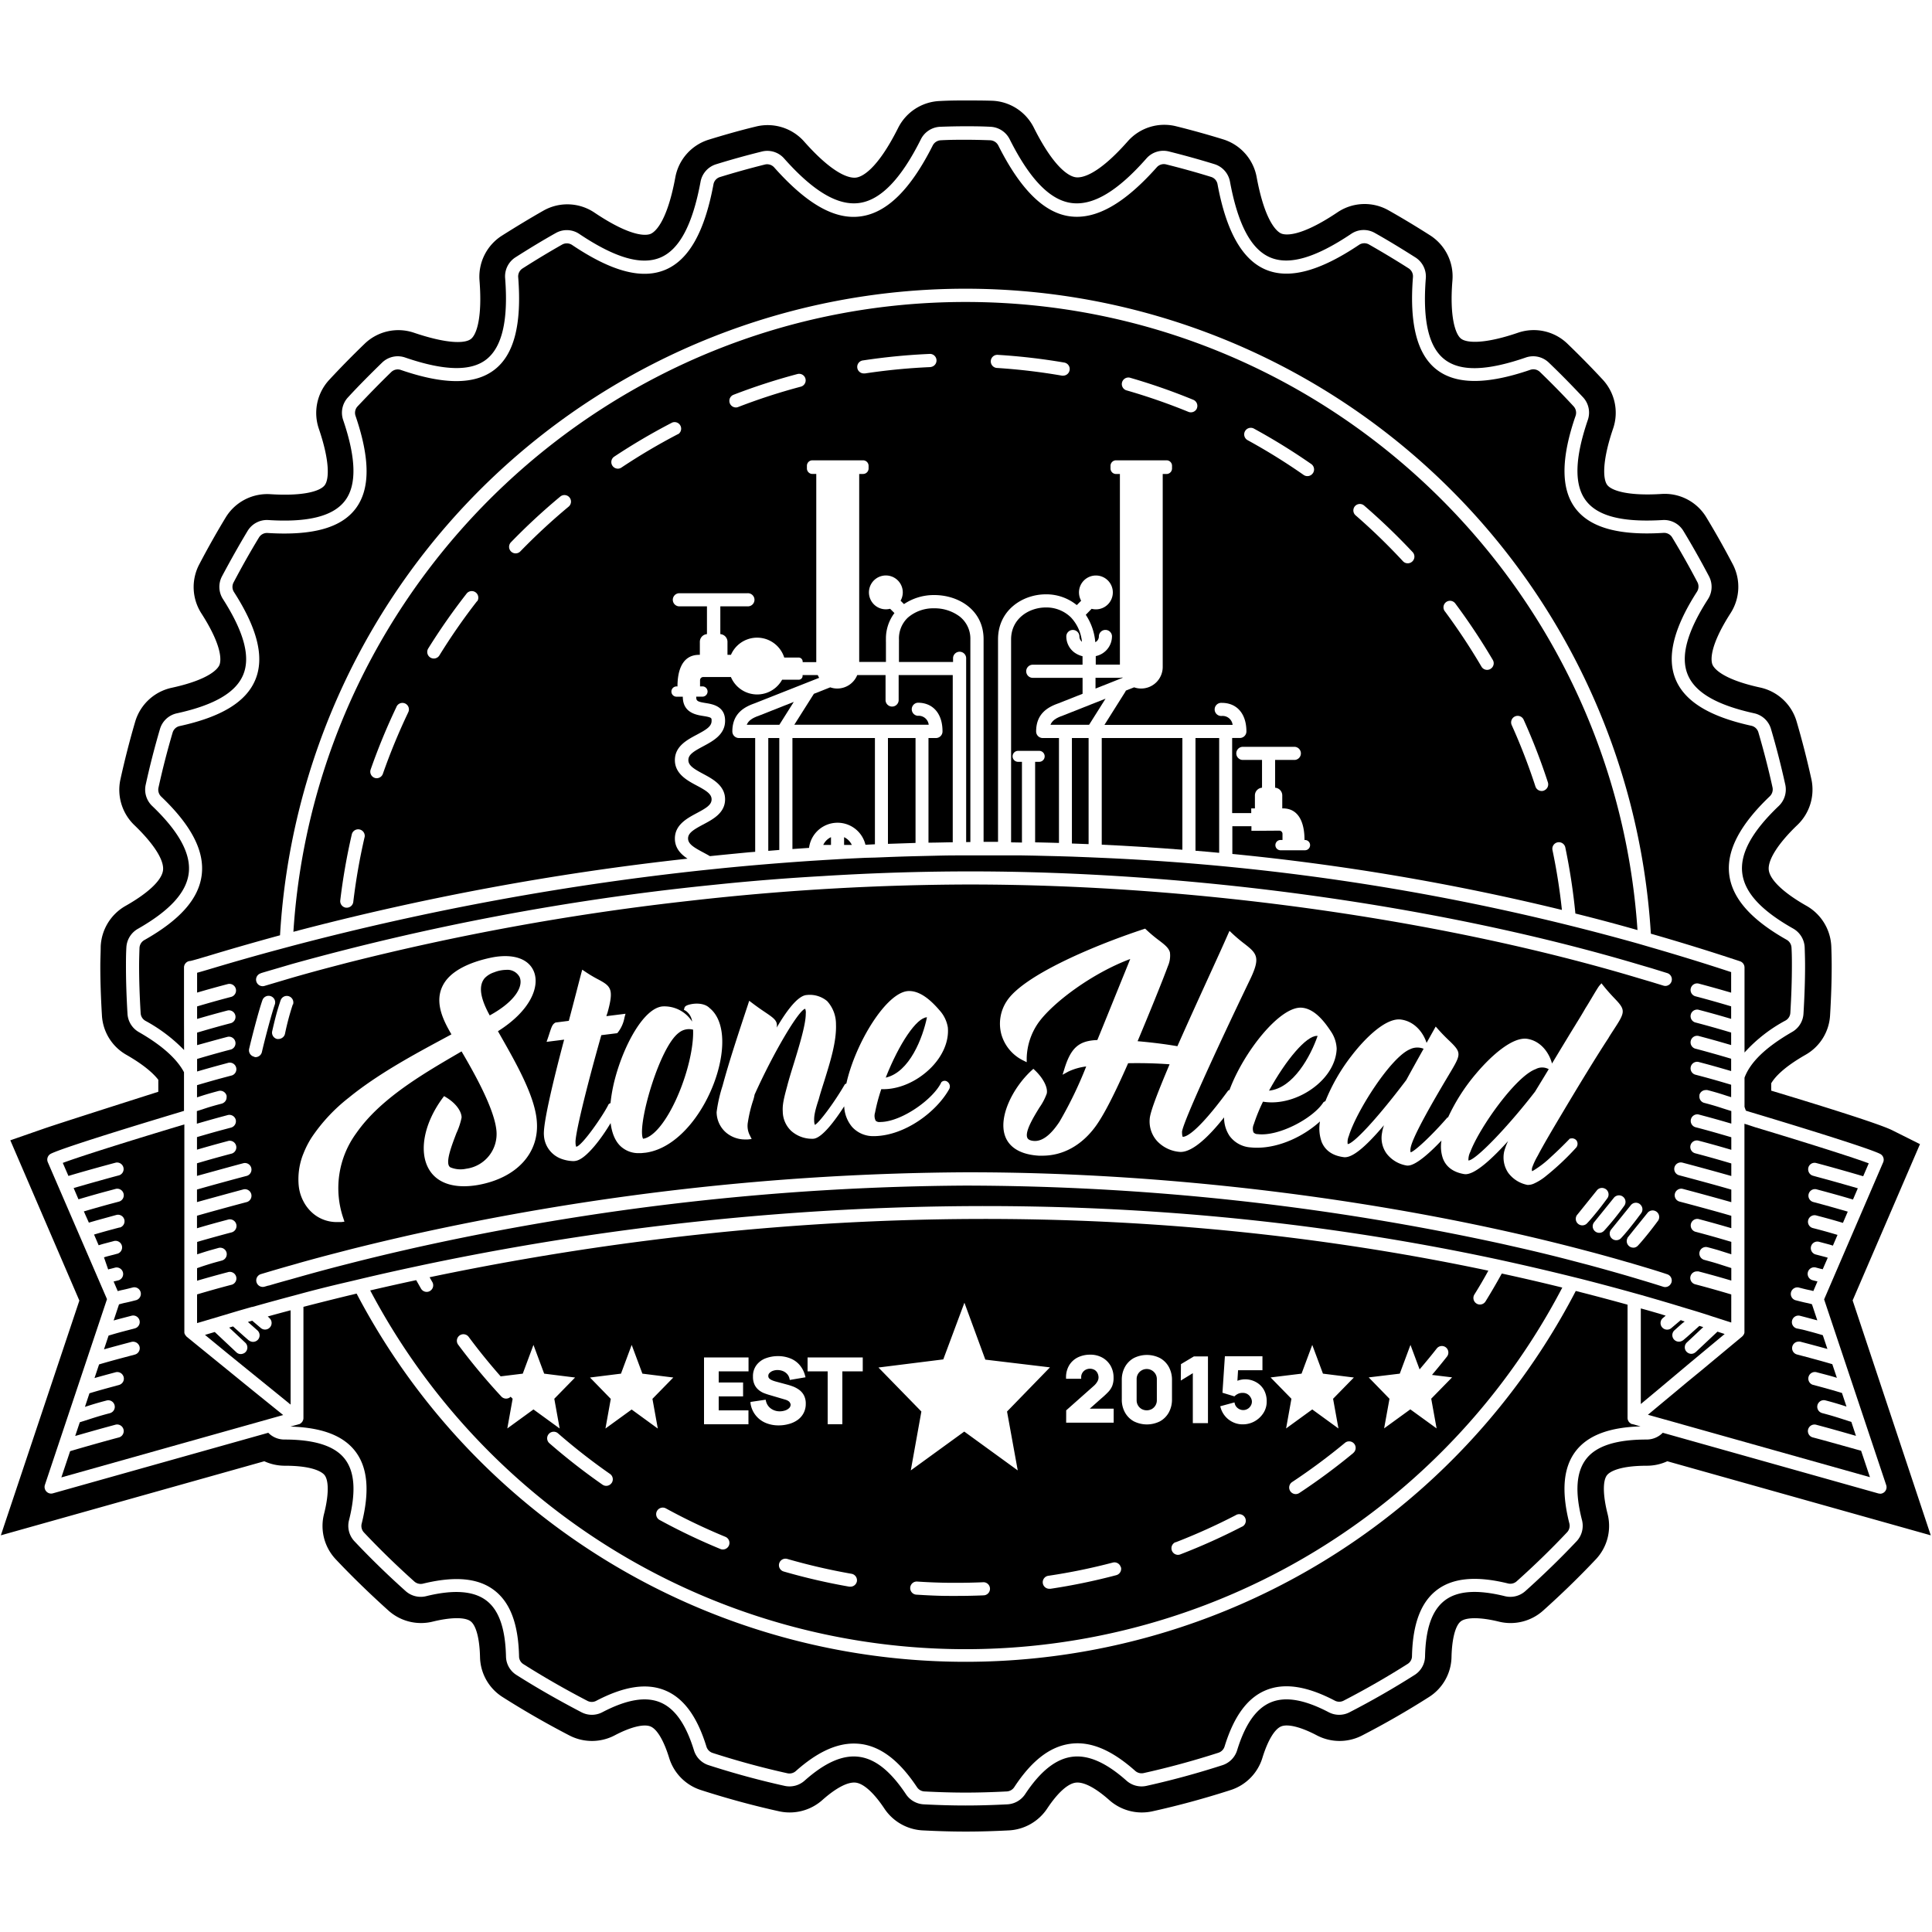 <?xml version="1.0" encoding="UTF-8"?>
<svg xmlns="http://www.w3.org/2000/svg" width="500" height="500" viewBox="0 0 500 500">
  <path d="M479.46,336.55l17.43-40.45-7.16-3.58c-3.6-1.81-21.16-7.19-31.34-10.26v-1.9c.93-1.6,3.23-4.15,8.88-7.38a12.55,12.55,0,0,0,6.35-10.19c.28-4.7.42-8.88.42-12.79,0-1.78-.05-3.52-.1-5a12.7,12.7,0,0,0-6.42-10.57c-5.89-3.33-9.44-6.7-9.76-9.25s2.37-6.86,7.4-11.67a12.68,12.68,0,0,0,3.63-11.83c-1.1-5-2.39-10.05-3.84-15a12.62,12.62,0,0,0-9.43-8.75c-10.08-2.2-12-5.1-12.34-5.94s-1.06-4.34,4.68-13.29a12.6,12.6,0,0,0,.58-12.67c-2.19-4.18-4.5-8.28-6.87-12.19a12.56,12.56,0,0,0-11.61-6c-8.59.54-12.86-.84-14-2.32s-1.37-6.15,1.5-14.58a12.61,12.61,0,0,0-2.64-12.65c-2.85-3.08-5.93-6.22-9.16-9.33a12.55,12.55,0,0,0-12.86-2.83c-8.51,2.91-13.16,2.69-14.68,1.52s-3-5.81-2.23-15.09a12.62,12.62,0,0,0-5.76-11.64c-3.75-2.39-7.29-4.52-10.8-6.5a12.56,12.56,0,0,0-13.21.54c-9.85,6.61-13.6,5.86-14.52,5.48s-4.16-2.61-6.38-14.6a12.59,12.59,0,0,0-8.65-9.77c-3.95-1.22-8.06-2.37-12.22-3.4a12.61,12.61,0,0,0-12.48,3.89c-7.94,9-12,9.5-13.44,9.32s-5.33-1.81-10.86-12.81a12.6,12.6,0,0,0-10.85-7C254.14,26,252,26,250,26s-4.14,0-6.73.14a12.62,12.62,0,0,0-10.85,7c-5.53,11-9.43,12.63-10.86,12.82s-5.5-.36-13.44-9.32a12.61,12.61,0,0,0-12.48-3.89c-4.15,1-8.27,2.18-12.23,3.4a12.58,12.58,0,0,0-8.64,9.77c-2.22,12-5.45,14.2-6.38,14.6s-4.67,1.13-14.52-5.48a12.56,12.56,0,0,0-13.21-.54c-3.51,2-7,4.11-10.8,6.51a12.6,12.6,0,0,0-5.76,11.63c.73,9.28-.67,13.88-2.23,15.09s-6.17,1.27-14.68-1.6A12.56,12.56,0,0,0,94.33,89c-3.23,3.12-6.32,6.27-9.16,9.34A12.61,12.61,0,0,0,82.53,111c2.87,8.43,2.66,13.06,1.5,14.58s-5.4,2.86-14,2.32a12.59,12.59,0,0,0-11.61,6c-2.37,3.91-4.68,8-6.87,12.19a12.6,12.6,0,0,0,.58,12.67c5.74,8.95,5,12.44,4.68,13.29s-2.26,3.74-12.34,5.94A12.62,12.62,0,0,0,35,186.73c-1.45,4.93-2.74,10-3.84,15a12.67,12.67,0,0,0,3.63,11.83c5,4.81,7.73,9.06,7.4,11.67s-3.87,5.92-9.76,9.25A12.72,12.72,0,0,0,26.06,245c0,1.48-.1,3.22-.1,5,0,3.91.14,8.09.42,12.79A12.53,12.53,0,0,0,32.73,273c4.71,2.7,7.07,4.93,8.24,6.45v3.1c-8,2.55-26.11,8.32-29.68,9.56l-8.62,3,17.87,41.48L.22,397.34,68.4,378.17a12.77,12.77,0,0,0,5.34,1.16c7.76,0,9.81,1.86,10.26,2.43,1.13,1.46,1.09,5.21-.13,10a12.58,12.58,0,0,0,3,11.76c4.28,4.54,8.89,9,13.69,13.32A12.63,12.63,0,0,0,112,419.67c4.7-1.15,8.36-1.18,9.8-.08s2.32,4.54,2.43,9.25a12.54,12.54,0,0,0,5.8,10.33c5.63,3.58,11.49,6.94,17.4,10a12.68,12.68,0,0,0,11.65-.06c4.16-2.19,7.53-3,9.25-2.31s3.47,3.67,4.84,8.12a12.61,12.61,0,0,0,8.18,8.33c6.82,2.2,13.67,4.06,20.35,5.53a12.72,12.72,0,0,0,11.1-2.91c3.57-3.18,6.66-4.79,8.7-4.52s4.68,2.65,7.37,6.7a12.68,12.68,0,0,0,9.86,5.65c4.05.21,7.71.31,11.21.31s7.16-.1,11.21-.31a12.68,12.68,0,0,0,9.86-5.65c2.69-4.05,5.3-6.43,7.37-6.7s5.13,1.34,8.71,4.52a12.69,12.69,0,0,0,11.09,2.91c6.68-1.47,13.53-3.33,20.35-5.53a12.62,12.62,0,0,0,8.18-8.32c1.37-4.46,3.14-7.42,4.84-8.13s5.09.12,9.25,2.31a12.68,12.68,0,0,0,11.65.06c5.92-3.05,11.77-6.41,17.4-10a12.54,12.54,0,0,0,5.8-10.33c.11-4.71,1-8.17,2.43-9.25s5.1-1.07,9.8.08a12.63,12.63,0,0,0,11.46-2.83c4.8-4.3,9.41-8.78,13.69-13.32a12.58,12.58,0,0,0,3-11.76c-1.22-4.83-1.26-8.58-.13-10,.45-.57,2.5-2.42,10.26-2.43a12.62,12.62,0,0,0,5.34-1.16l68.18,19.17Zm7.08,50a1.76,1.76,0,0,1-.46-.06L430.32,370.8a5.83,5.83,0,0,1-4.19,1.75c-7.86,0-13,1.66-15.6,5s-3,8.51-1.11,15.86a5.87,5.87,0,0,1-1.39,5.46c-4.15,4.4-8.62,8.74-13.29,12.92a5.83,5.83,0,0,1-5.32,1.29c-7.16-1.76-12.25-1.39-15.53,1.13s-4.93,7.23-5.09,14.47a5.79,5.79,0,0,1-2.66,4.77c-5.46,3.47-11.13,6.72-16.87,9.68a5.83,5.83,0,0,1-5.39,0c-6.31-3.3-11.22-4.14-15-2.56s-6.63,5.63-8.71,12.39a5.86,5.86,0,0,1-3.78,3.86c-6.62,2.14-13.26,3.94-19.73,5.37a5.85,5.85,0,0,1-5.13-1.36c-5.29-4.7-9.9-6.72-14.09-6.17s-8.19,3.71-12.14,9.68a5.9,5.9,0,0,1-4.56,2.62c-3.93.2-7.48.3-10.86.3s-6.93-.1-10.86-.3a5.9,5.9,0,0,1-4.56-2.62c-4-6-7.93-9.13-12.14-9.68s-8.8,1.47-14.09,6.17a5.85,5.85,0,0,1-5.13,1.36c-6.47-1.43-13.11-3.23-19.73-5.37a5.81,5.81,0,0,1-3.78-3.86c-2.09-6.76-4.94-10.82-8.72-12.39s-8.7-.74-15,2.56a5.83,5.83,0,0,1-5.39,0c-5.74-3-11.41-6.21-16.87-9.68a5.76,5.76,0,0,1-2.66-4.77c-.17-7.24-1.83-12-5.09-14.47s-8.37-2.89-15.54-1.13a5.85,5.85,0,0,1-5.32-1.29c-4.66-4.17-9.13-8.52-13.28-12.92a5.82,5.82,0,0,1-1.39-5.46c1.84-7.35,1.48-12.53-1.11-15.86s-7.74-5-15.6-5a5.79,5.79,0,0,1-4.19-1.75L13.66,386.48a1.76,1.76,0,0,1-.46.06,1.72,1.72,0,0,1-1.58-2.25l16.07-48.07L12.37,300.77a1.71,1.71,0,0,1,.8-2.19c3.89-1.94,32.2-10.4,33.55-10.81l.9-.28v-10C45.76,274,41.91,270.54,36,267.14a5.83,5.83,0,0,1-3-4.72c-.27-4.55-.4-8.6-.4-12.38,0-1.52,0-3,.1-4.77a5.89,5.89,0,0,1,3-4.9C43.92,235.68,48.22,231,48.84,226s-2.47-10.74-9.45-17.41a5.84,5.84,0,0,1-1.69-5.47c1.06-4.86,2.32-9.75,3.72-14.52a5.84,5.84,0,0,1,4.38-4c9.64-2.11,15.25-5.37,17.15-10s.22-11-5.24-19.55a5.83,5.83,0,0,1-.28-5.86c2.13-4,4.37-8,6.67-11.82a5.84,5.84,0,0,1,5.38-2.78c10.27.65,16.75-1,19.8-5s2.94-10.88-.47-20.89A5.83,5.83,0,0,1,90,102.9c2.76-3,5.75-6,8.89-9.06a5.82,5.82,0,0,1,6-1.3c10.1,3.46,17,3.61,21,.46s5.7-10,4.84-21a5.84,5.84,0,0,1,2.65-5.39c3.65-2.33,7.07-4.4,10.47-6.31a5.78,5.78,0,0,1,6.11.27c9.19,6.15,16,8.15,20.93,6.09s8.35-8.5,10.41-19.61a5.83,5.83,0,0,1,4-4.53c3.84-1.19,7.82-2.3,11.86-3.3A5.79,5.79,0,0,1,202.92,41c7.53,8.49,13.87,12.26,19.4,11.54s10.83-6.13,16-16.49a5.87,5.87,0,0,1,5-3.24c2.52-.09,4.58-.13,6.5-.13s4,0,6.49.13a5.86,5.86,0,0,1,5,3.24c5.2,10.36,10.45,15.76,16,16.49s11.87-3,19.39-11.54a5.84,5.84,0,0,1,5.77-1.81c4,1,8,2.11,11.85,3.3a5.83,5.83,0,0,1,4,4.53c2.06,11.11,5.47,17.52,10.42,19.61s11.74.06,20.92-6.09a5.78,5.78,0,0,1,6.11-.27c3.4,1.91,6.83,4,10.47,6.31A5.84,5.84,0,0,1,369,72c-.86,10.92.72,17.79,4.83,21s10.94,3,21-.46a5.82,5.82,0,0,1,6,1.3c3.14,3,6.13,6.07,8.88,9a5.82,5.82,0,0,1,1.21,5.86c-3.41,10-3.56,16.84-.46,20.89s9.53,5.61,19.8,5a5.84,5.84,0,0,1,5.38,2.78c2.3,3.79,4.54,7.77,6.67,11.82a5.88,5.88,0,0,1-.28,5.86c-5.46,8.5-7.17,14.89-5.25,19.54s7.52,7.87,17.16,10a5.81,5.81,0,0,1,4.37,4c1.41,4.77,2.66,9.66,3.73,14.52a5.9,5.9,0,0,1-1.69,5.47c-7,6.67-10.08,12.37-9.45,17.41s4.92,9.66,13.15,14.31a5.89,5.89,0,0,1,3,4.9c.06,1.76.1,3.25.1,4.77,0,3.78-.14,7.83-.41,12.38a5.82,5.82,0,0,1-2.94,4.72C457,271,453,274.84,451.48,278.9v7.54c.1.32.22.64.35,1l1.19.37c1.33.4,29.66,8.87,33.55,10.81a1.7,1.7,0,0,1,.79,2.19l-15.28,35.47,16.07,48.07a1.69,1.69,0,0,1-1.06,2.14,1.71,1.71,0,0,1-.55.09Z"></path>
  <path d="M290.46,175.3a1.62,1.62,0,0,1-.58.11h-6.36v2.79l7-2.78Z"></path>
  <path d="M196.54,185.17h0c-1.86.64-2.85,1.32-3.28,2.4h8.44l3.73-5.92Z"></path>
  <path d="M242.29,191h-2v27.08c2.09,0,4.19-.08,6.28-.1V174.71h-14v6.58a1.7,1.7,0,0,1-3.39,0v-6.58h-7.33a5.57,5.57,0,0,1-5.16,3.48,5.36,5.36,0,0,1-1.82-.31l-4.24,1.68-5.06,8h34.78a2.62,2.62,0,0,0-2.82-2.31,1.7,1.7,0,0,1,0-3.39c3.94,0,6.39,2.83,6.39,7.39A1.7,1.7,0,0,1,242.29,191Z"></path>
  <path d="M295.45,364.65a2.77,2.77,0,0,0,2.65,0,2.65,2.65,0,0,0,.94-.94,2.57,2.57,0,0,0,.35-1.33v-5.46a2.57,2.57,0,0,0-.35-1.33,2.63,2.63,0,0,0-4.53,0h0a2.57,2.57,0,0,0-.35,1.33v5.46A2.59,2.59,0,0,0,295.45,364.65Z"></path>
  <path d="M236.94,218.15V191H229.8v27.39Z"></path>
  <path d="M281.73,218.46V191h-4.32v27.3Z"></path>
  <path d="M218.45,218.66h2a4.14,4.14,0,0,0-2-2Z"></path>
  <path d="M111.28,334.1a1.61,1.61,0,0,1-.85.24,1.72,1.72,0,0,1-1.47-.84l-1.25-2.2q-6.1,1.31-11.9,2.66a174.24,174.24,0,0,0,308.51-.74q-7.86-1.94-15.66-3.63c-1.34,2.44-2.75,4.86-4.21,7.22a1.7,1.7,0,0,1-1.45.8,1.65,1.65,0,0,1-.89-.26,1.7,1.7,0,0,1-.54-2.33h0c1.25-2,2.46-4.06,3.61-6.17-106.44-22.51-204.18-12.93-274,1.7.23.41.46.83.7,1.23A1.7,1.7,0,0,1,111.28,334.1Zm47,49.7a1.68,1.68,0,0,1-2.34.44l0,0a162.85,162.85,0,0,1-13.72-10.7,1.7,1.7,0,0,1,2.09-2.68l.14.12a158.12,158.12,0,0,0,13.43,10.48,1.69,1.69,0,0,1,.4,2.36h0ZM188.63,400a1.69,1.69,0,0,1-1.57,1,1.56,1.56,0,0,1-.64-.13,160.28,160.28,0,0,1-15.71-7.5,1.7,1.7,0,1,1,1.62-3,155.91,155.91,0,0,0,15.38,7.35,1.7,1.7,0,0,1,.95,2.21Zm33.14,9.22a1.7,1.7,0,0,1-1.67,1.41h-.29a159.78,159.78,0,0,1-17-3.93,1.69,1.69,0,0,1,.94-3.25,159.7,159.7,0,0,0,16.6,3.84,1.7,1.7,0,0,1,1.42,1.9Zm32.71,3.66c-2.22.09-4.47.14-6.69.14h-2.1c-2.86,0-5.75-.15-8.61-.33a1.7,1.7,0,0,1,.22-3.39c2.8.19,5.64.3,8.44.33h2c2.17,0,4.38-.05,6.55-.14a1.7,1.7,0,1,1,.36,3.38h-.17ZM362.26,355.5l2.77-7.44,2.36,6.34c1.51-1.78,3-3.57,4.43-5.4a1.69,1.69,0,0,1,2.37-.3h0a1.71,1.71,0,0,1,.29,2.38c-1.26,1.6-2.56,3.18-3.88,4.75l5.2.63-5.4,5.52,1.39,7.69-6.8-4.93-6.78,4.92L359.6,362l-5.38-5.53Zm-12,20.52a162.78,162.78,0,0,1-14,10.37,1.75,1.75,0,0,1-.94.28,1.7,1.7,0,0,1-.93-3.11,159.19,159.19,0,0,0,13.68-10.15,1.69,1.69,0,1,1,2.16,2.61ZM336.84,355.5l2.77-7.44,2.77,7.44,8,1L345,362l1.39,7.69-6.78-4.93-6.77,4.92,1.38-7.68-5.39-5.52Zm-13.21,6.1a2.24,2.24,0,0,0-2-1.12,2.66,2.66,0,0,0-1.27.26,3.38,3.38,0,0,0-.75.5l-.15.14-3.09-.94L317,351h9.72v3.61h-6.31l-.17,2.73.36-.12a5.72,5.72,0,0,1,4.51.5,5.19,5.19,0,0,1,2,2,6,6,0,0,1,.71,3,5.41,5.41,0,0,1-.87,3,6.41,6.41,0,0,1-2.27,2.12,6.23,6.23,0,0,1-3.07.78,5.7,5.7,0,0,1-2.5-.55,5.91,5.91,0,0,1-3.22-3.8l-.1-.33,3.69-1,.08.33a2.09,2.09,0,0,0,.46.87,2.38,2.38,0,0,0,.79.58,2.24,2.24,0,0,0,2.87-.9,2,2,0,0,0,.31-1.13A2.11,2.11,0,0,0,323.63,361.6Zm-18-8.56,3.35-2h3.64V368.3H308.7V355.38l-3.11,1.91Zm-1.39,46.11a157.84,157.84,0,0,0,15.53-7,1.7,1.7,0,1,1,1.88,2.84,1.91,1.91,0,0,1-.32.16,161.34,161.34,0,0,1-15.88,7.13,1.77,1.77,0,0,1-.6.11,1.7,1.7,0,0,1-1.68-1.72,1.68,1.68,0,0,1,1.07-1.56Zm-13.92-42a6.8,6.8,0,0,1,.82-3.39,5.84,5.84,0,0,1,2.28-2.29,7.52,7.52,0,0,1,6.79,0,5.84,5.84,0,0,1,2.28,2.29,6.91,6.91,0,0,1,.82,3.39v5a6.91,6.91,0,0,1-.82,3.39,5.84,5.84,0,0,1-2.28,2.29,7.52,7.52,0,0,1-6.79,0,5.84,5.84,0,0,1-2.28-2.29,6.8,6.8,0,0,1-.82-3.39Zm-.22,48.43a1.7,1.7,0,0,1-1.2,2.07h0a158.71,158.71,0,0,1-17,3.52h-.26a1.69,1.69,0,0,1-.25-3.37A154,154,0,0,0,288,404.39a1.7,1.7,0,0,1,2.06,1.21ZM275.93,365l7.08-6.28a4.45,4.45,0,0,0,1-1.2,2.07,2.07,0,0,0,.29-1,2.6,2.6,0,0,0-.28-1.19,2,2,0,0,0-.75-.8,2.44,2.44,0,0,0-2.37,0,2.18,2.18,0,0,0-.82.83,2.06,2.06,0,0,0-.27,1.11v.35h-3.92v-.34a6,6,0,0,1,.8-3.12,5.4,5.4,0,0,1,2.23-2.06,7.21,7.21,0,0,1,3.26-.71,6.27,6.27,0,0,1,3.08.75,5.63,5.63,0,0,1,2.15,2.1,6.14,6.14,0,0,1,.78,3.11,5.59,5.59,0,0,1-.37,2.18,5.19,5.19,0,0,1-1.1,1.6,21.31,21.31,0,0,1-1.69,1.57l-3,2.66h6.19v3.63h-12.3Zm-31.81-13.19,5.47-14.67L255,351.87l16.73,2L260.62,365.3l2.77,15.24-13.84-10.05-13.84,10.05,2.74-15.24-11.11-11.39ZM209,351.31h14.28v3.6H218v13.67h-3.8V354.91H209Zm-4.51,11.84a1.06,1.06,0,0,0-.18-.33,2,2,0,0,0-.4-.31,3.19,3.19,0,0,0-.74-.3l-4.3-1.27c-.33-.1-.71-.23-1.16-.4a5.16,5.16,0,0,1-1.32-.78,4,4,0,0,1-1.09-1.36,4.69,4.69,0,0,1-.43-2.12,4.75,4.75,0,0,1,.91-3,5.31,5.31,0,0,1,2.39-1.76,9.17,9.17,0,0,1,3.24-.56,8.51,8.51,0,0,1,3.19.62,6.09,6.09,0,0,1,2.39,1.74,6.85,6.85,0,0,1,1.38,2.76l.1.36-4.07.69-.07-.31a2.66,2.66,0,0,0-.6-1.21,3,3,0,0,0-1.07-.76,3.71,3.71,0,0,0-1.31-.28,3.43,3.43,0,0,0-1.27.18,2.26,2.26,0,0,0-.92.57,1,1,0,0,0-.32.78.88.88,0,0,0,.24.64,2.34,2.34,0,0,0,.73.47,6.93,6.93,0,0,0,1,.34l2.89.78c.43.11.92.27,1.45.46a7.22,7.22,0,0,1,1.58.83,4.21,4.21,0,0,1,1.29,1.43,4.47,4.47,0,0,1,.51,2.24,5,5,0,0,1-2.21,4.26,7.06,7.06,0,0,1-2.24,1,9.55,9.55,0,0,1-2.55.34,8.55,8.55,0,0,1-3.46-.68,6.52,6.52,0,0,1-2.56-2,6.4,6.4,0,0,1-1.28-3.06l0-.33,3.92-.58.07.3a3.28,3.28,0,0,0,1.3,2,3.84,3.84,0,0,0,2.27.71,4.39,4.39,0,0,0,1.39-.22,2.72,2.72,0,0,0,1.06-.63,1.25,1.25,0,0,0,.37-.93,1.19,1.19,0,0,0-.1-.32ZM182.2,351.31h11.52v3.6H186v2.87h6.31v3.61H186V365h7.7v3.6H182.2Zm-21.49,4.19,2.77-7.44,2.77,7.44,8,1-5.4,5.52,1.39,7.69-6.77-4.93-6.78,4.92,1.38-7.67-5.38-5.53Zm-41.79-9.87a1.7,1.7,0,0,1,2.37.35c2.6,3.51,5.38,6.93,8.28,10.22l5.72-.7,2.77-7.44,2.77,7.44,8,1-5.38,5.5,1.39,7.69-6.78-4.93-6.77,4.92,1.38-7.68-.54-.55v.05a1.68,1.68,0,0,1-2.39-.09h0A162.62,162.62,0,0,1,118.57,348,1.7,1.7,0,0,1,118.92,345.63Z"></path>
  <path d="M224,218.62l2.43-.12V191H205.08v28.73l4.3-.3a7.43,7.43,0,0,1,14.6-.8Z"></path>
  <path d="M286.11,180.82l-3.62,1.43h0l-7.37,2.92h0c-1.86.64-2.83,1.33-3.26,2.4h10Z"></path>
  <path d="M251.13,217.92V165.46a7.28,7.28,0,0,0-2.81-5.94,10.79,10.79,0,0,0-6.55-2.09A10.08,10.08,0,0,0,235,159.8l-.09.08a7.41,7.41,0,0,0-2.26,5.58,1.93,1.93,0,0,1,0,.34,1.93,1.93,0,0,1,0,.34v5.18h14v-1.08a1.7,1.7,0,0,1,3.39,0v47.69Z"></path>
  <path d="M215.06,218.66v-2a4.14,4.14,0,0,0-2,2Z"></path>
  <path d="M403.1,218a1.7,1.7,0,0,1,2,1.31h0a161.67,161.67,0,0,1,2.61,17.11q8.07,2,16.07,4.28C417.69,150,342,78.15,249.87,78.15c-92.31,0-168.08,72.12-173.94,163a698,698,0,0,1,102-18.93c-1.76-1.17-3.27-2.73-3.27-5.2,0-3.55,3.13-5.23,5.64-6.57s3.86-2.16,3.86-3.58-1.46-2.3-3.86-3.58-5.64-3-5.64-6.57,3.13-5.23,5.65-6.57,3.85-2.16,3.85-3.58h0v-.13c0-.63,0-.8-2.13-1.14-1.86-.29-5.32-.84-5.32-5h-1.5a1.33,1.33,0,1,1-.23-2.65.89.89,0,0,1,.23,0h.12c0-2.78.56-8.18,5.6-8.18h.19v-3.36a2,2,0,0,1,1.84-2v-7.19h-7a1.7,1.7,0,1,1-.26-3.39h17.72a1.7,1.7,0,1,1,.26,3.39,1.13,1.13,0,0,1-.26,0h-7v7.19a2,2,0,0,1,1.85,2v3.36h.9a7.37,7.37,0,0,1,13.79.7h3.71a1.05,1.05,0,0,1,1.06,1.06h0v.13h3.52v-48.7h-1a1.43,1.43,0,0,1-1.42-1.42h0v-.69a1.41,1.41,0,0,1,1.4-1.42h13.13a1.43,1.43,0,0,1,1.43,1.41h0v.69a1.43,1.43,0,0,1-1.43,1.43h-1v48.65h6.92v-5.18a1.93,1.93,0,0,1,0-.34,1.93,1.93,0,0,1,0-.34,10.91,10.91,0,0,1,2.2-6.79l-1.12-1.11a4.38,4.38,0,1,1,3.14-5.34,4.54,4.54,0,0,1,.14,1.1,4.4,4.4,0,0,1-.57,2.15l.88.88A13.85,13.85,0,0,1,241.8,154c6.34,0,12.75,3.92,12.75,11.42v52.45h3.74V165.46c0-7.57,6.38-11.65,12.38-11.65a12.51,12.51,0,0,1,8,2.79l1.13-1.13a4.5,4.5,0,0,1-.56-2.15,4.38,4.38,0,1,1,4.38,4.38,4.63,4.63,0,0,1-1.11-.14L281,159.11a15,15,0,0,1,2.46,7.1l.25-.16a1.7,1.7,0,0,0,.68-1.46,1.7,1.7,0,0,1,3.39,0,5.26,5.26,0,0,1-4.2,5.21V172h6.25V122.67h-1a1.43,1.43,0,0,1-1.43-1.43v-.69a1.43,1.43,0,0,1,1.42-1.42H301.9a1.41,1.41,0,0,1,1.42,1.4v.71a1.43,1.43,0,0,1-1.41,1.43h-1v49.94a5.58,5.58,0,0,1-5.58,5.58h0a5.36,5.36,0,0,1-1.82-.31l-2.15.85a1.49,1.49,0,0,1-.17.36l-5.36,8.51H319a2.61,2.61,0,0,0-2.81-2.31,1.7,1.7,0,1,1-.26-3.39,1.13,1.13,0,0,1,.26,0c3.94,0,6.38,2.83,6.38,7.39a1.7,1.7,0,0,1-1.69,1.7h-2v19.44h4.94v-1.22h.95v-3.35a2,2,0,0,1,1.84-2v-7.19h-5.09a1.7,1.7,0,0,1,0-3.39H335.1a1.7,1.7,0,0,1,0,3.39H330v7.19a2,2,0,0,1,1.85,2v3.35H332c5,0,5.63,5.4,5.6,8.18h.12a1.33,1.33,0,0,1,0,2.66H331.4a1.33,1.33,0,1,1,0-2.66h.51v-1.58a.83.83,0,0,0-.82-.84h0l-7.22.05v-1.2h-4.94V221a610.94,610.94,0,0,1,85.29,14.49A155.83,155.83,0,0,0,401.78,220a1.7,1.7,0,0,1,1.31-2ZM94.36,216.63a156.59,156.59,0,0,0-2.93,16.78,1.7,1.7,0,0,1-1.68,1.5h-.2a1.71,1.71,0,0,1-1.49-1.9h0a160.84,160.84,0,0,1,3-17.14,1.7,1.7,0,0,1,3.31.76Zm11.22-32.13a159.06,159.06,0,0,0-6.49,15.76,1.7,1.7,0,0,1-1.6,1.14,1.54,1.54,0,0,1-.56-.1,1.7,1.7,0,0,1-1-2.16,161.11,161.11,0,0,1,6.63-16.1,1.68,1.68,0,1,1,3,1.46Zm17.9-28.94a156.76,156.76,0,0,0-9.73,14,1.7,1.7,0,1,1-2.92-1.74l0,0a162.55,162.55,0,0,1,10-14.29,1.7,1.7,0,0,1,2.67,2.09Zm23.68-24.44a161,161,0,0,0-12.5,11.58,1.69,1.69,0,1,1-2.43-2.36A162.28,162.28,0,0,1,145,128.51a1.69,1.69,0,1,1,2.16,2.61Zm28.36-18.8A158.17,158.17,0,0,0,160.83,121a1.63,1.63,0,0,1-.93.29,1.7,1.7,0,0,1-1.69-1.71,1.68,1.68,0,0,1,.75-1.4,160.91,160.91,0,0,1,15-8.82,1.7,1.7,0,0,1,1.56,3Zm31.73-12.25a156.13,156.13,0,0,0-16.2,5.26,1.58,1.58,0,0,1-.61.12,1.7,1.7,0,0,1-1.68-1.72,1.68,1.68,0,0,1,1.07-1.56,159.68,159.68,0,0,1,16.55-5.37,1.69,1.69,0,1,1,.87,3.27ZM240.89,95a158.74,158.74,0,0,0-17,1.64h-.26a1.69,1.69,0,0,1-.25-3.37,162.16,162.16,0,0,1,17.32-1.68,1.7,1.7,0,0,1,.15,3.39Zm35.92.81a1.7,1.7,0,0,1-1.67,1.41,1.41,1.41,0,0,1-.29,0,157.71,157.71,0,0,0-16.92-2,1.7,1.7,0,0,1,.21-3.39,159.14,159.14,0,0,1,17.29,2,1.7,1.7,0,0,1,1.38,2Zm32.94,9.9a1.69,1.69,0,0,1-1.57,1,1.56,1.56,0,0,1-.64-.13A157.69,157.69,0,0,0,291.45,101a1.7,1.7,0,0,1,.94-3.26,159.06,159.06,0,0,1,16.44,5.73,1.7,1.7,0,0,1,.92,2.21Zm30,16.78a1.7,1.7,0,0,1-2.36.43,156.94,156.94,0,0,0-14.5-9,1.7,1.7,0,0,1,1.62-3h0a161.92,161.92,0,0,1,14.81,9.15,1.71,1.71,0,0,1,.48,2.36l0,0Zm25.73,22.84a1.72,1.72,0,0,1-1.16.45,1.67,1.67,0,0,1-1.24-.54,159.3,159.3,0,0,0-12.24-11.86,1.68,1.68,0,0,1-.19-2.37l0,0a1.7,1.7,0,0,1,2.39-.17A166.26,166.26,0,0,1,365.6,142.9a1.71,1.71,0,0,1-.09,2.4Zm20.24,27.8a1.73,1.73,0,0,1-.86.23,1.69,1.69,0,0,1-1.46-.84A161.79,161.79,0,0,0,374,158.3a1.69,1.69,0,1,1,2.62-2.13,1.13,1.13,0,0,1,.1.13,164.78,164.78,0,0,1,9.62,14.5,1.69,1.69,0,0,1-.59,2.3Zm13.79,31.5a1.82,1.82,0,0,1-.52.08,1.7,1.7,0,0,1-1.62-1.17,158.43,158.43,0,0,0-6.14-15.89,1.69,1.69,0,1,1,3.09-1.39,159.54,159.54,0,0,1,6.28,16.23,1.71,1.71,0,0,1-1.06,2.11Z"></path>
  <path d="M315.52,220.71V191h-6.13v29.17C311.44,220.33,313.48,220.52,315.52,220.71Z"></path>
  <path d="M306,191H285.13v27.6c7,.32,13.94.77,20.87,1.31Z"></path>
  <path d="M268.89,197.16h-1V218q3.09.06,6.17.15V191h-4.21a1.7,1.7,0,0,1-1.7-1.7h0c0-4.65,3.08-6.33,5.78-7.28l6.24-2.47v-4.13H267.42a1.7,1.7,0,1,1-.26-3.39h13v-2.2a6,6,0,0,1-2.27-1.09,5.2,5.2,0,0,1-1.93-4.14,1.7,1.7,0,0,1,3.39,0,1.79,1.79,0,0,0,.66,1.49,10.77,10.77,0,0,0-2.86-6.31,9.09,9.09,0,0,0-6.48-2.57c-4.36,0-9,2.89-9,8.26V218l2.81.05V197.16h-1a1.42,1.42,0,0,1,0-2.84h5.46a1.42,1.42,0,1,1,0,2.84h0Z"></path>
  <path d="M181.92,213.41c-2.39,1.28-3.85,2.16-3.85,3.58s1.46,2.3,3.85,3.58c.58.31,1.2.64,1.8,1,3.34-.34,6.72-.67,10.16-1l1.56-.12V191h-4.22a1.7,1.7,0,0,1-1.69-1.7c0-4.65,3.07-6.33,5.77-7.28l16.7-6.6a4.73,4.73,0,0,1-.36-.71h-3.93v.14a1,1,0,0,1-1,1.06h-4.3a7.37,7.37,0,0,1-13.25-.7H182a.84.84,0,0,0-.83.84v1.59h.51a1.33,1.33,0,0,1,.23,2.65.89.89,0,0,1-.23,0h-1.5c0,1.08.18,1.3,2.47,1.66,1.72.28,4.94.79,5,4.45h0v.16c0,3.55-3.13,5.22-5.65,6.57s-3.85,2.16-3.85,3.58,1.46,2.3,3.85,3.58,5.65,3,5.65,6.57S184.44,212.07,181.92,213.41Z"></path>
  <path d="M198.83,220.2l2.85-.23V191h-2.85Z"></path>
  <path d="M47.62,262.52V250.39a1.69,1.69,0,0,1,1.61-1.69c.51-.08,2.75-.75,5.34-1.52,4-1.21,10.09-3,17.9-5.13a177.7,177.7,0,0,1,354.77-.41q11.63,3.33,23.08,7.14a1.7,1.7,0,0,1,1.16,1.61v22a39.18,39.18,0,0,1,10.61-8.28,2.43,2.43,0,0,0,1.25-2c.27-4.48.4-8.46.4-12.18,0-1.48,0-2.93-.1-4.66a2.48,2.48,0,0,0-1.26-2.06c-9.23-5.21-14.08-10.72-14.85-16.84s2.66-12.82,10.48-20.28a2.49,2.49,0,0,0,.72-2.3c-1.05-4.78-2.29-9.58-3.67-14.29a2.45,2.45,0,0,0-1.84-1.68c-10.81-2.37-17.21-6.29-19.57-12s-.58-13.17,5.52-22.67a2.46,2.46,0,0,0,.13-2.46c-2.09-4-4.3-7.9-6.56-11.63a2.44,2.44,0,0,0-2.27-1.15c-11.49.72-18.91-1.33-22.71-6.29s-3.85-12.88,0-24a2.46,2.46,0,0,0-.5-2.45c-2.71-2.94-5.65-5.94-8.74-8.92a2.44,2.44,0,0,0-2.51-.53c-11.26,3.85-19.18,3.83-24.21-.07s-7.09-11.76-6.13-23.92a2.45,2.45,0,0,0-1.1-2.27c-3.59-2.29-7-4.32-10.31-6.21a2.46,2.46,0,0,0-2.56.13c-10.21,6.85-18.1,8.94-24.13,6.4S317.38,60,315.1,47.7a2.42,2.42,0,0,0-1.66-1.91c-3.77-1.17-7.7-2.26-11.67-3.25a2.44,2.44,0,0,0-2.41.77C291,52.7,283.71,56.83,277,56s-12.88-6.89-18.63-18.33a2.49,2.49,0,0,0-2.12-1.37c-2.47-.09-4.5-.13-6.37-.13s-3.9,0-6.38.13a2.49,2.49,0,0,0-2.12,1.37c-5.75,11.4-11.84,17.4-18.63,18.33s-14-3.26-22.37-12.65a2.45,2.45,0,0,0-2.42-.77q-6,1.5-11.66,3.25a2.41,2.41,0,0,0-1.66,1.91C182.35,60,178.28,67.25,172.2,69.81s-13.92.45-24.12-6.4a2.48,2.48,0,0,0-2.57-.13c-3.34,1.89-6.71,3.92-10.3,6.21a2.45,2.45,0,0,0-1.1,2.27c.95,12.16-1.05,20-6.14,23.92s-13,3.92-24.21.07a2.42,2.42,0,0,0-2.5.53c-3.09,3-6,6-8.75,8.92a2.44,2.44,0,0,0-.49,2.45c3.81,11.17,3.79,19,0,24s-11.22,7-22.71,6.29a2.43,2.43,0,0,0-2.31,1.2c-2.27,3.73-4.47,7.64-6.57,11.63a2.46,2.46,0,0,0,.13,2.46c6.1,9.5,7.91,16.92,5.53,22.67s-8.76,9.63-19.57,12a2.42,2.42,0,0,0-1.84,1.68c-1.39,4.7-2.62,9.51-3.67,14.29a2.47,2.47,0,0,0,.72,2.3c7.82,7.46,11.24,14.1,10.47,20.28s-5.62,11.63-14.84,16.84a2.48,2.48,0,0,0-1.26,2.06c-.06,1.74-.1,3.19-.1,4.66,0,3.71.13,7.69.4,12.18a2.42,2.42,0,0,0,1.24,2,41.48,41.48,0,0,1,10,7.56Z"></path>
  <path d="M422.38,368.56l-.2-.07-.13-.08-.17-.12a1.51,1.51,0,0,1-.23-.21l-.13-.15c-.06-.1-.11-.2-.16-.3a.85.85,0,0,1-.07-.16,1.75,1.75,0,0,1-.08-.51V337.65q-6.72-1.86-13.4-3.55a177.94,177.94,0,0,1-315.52.68q-7.14,1.71-13.76,3.43V367a1.48,1.48,0,0,1-.09.51.46.46,0,0,1-.07.16,1.43,1.43,0,0,1-.16.3l-.12.14a2.39,2.39,0,0,1-.23.22l-.17.11a.38.38,0,0,1-.13.09l-.2.07h-.07l-2.12.6c8.11.23,13.59,2.31,16.72,6.32,3.27,4.2,3.83,10.34,1.72,18.76a2.47,2.47,0,0,0,.57,2.31c4.08,4.33,8.48,8.61,13.07,12.72a2.49,2.49,0,0,0,2.25.53c8.23-2,14.25-1.46,18.41,1.72s6.23,8.75,6.42,17.09a2.39,2.39,0,0,0,1.08,2c5.38,3.41,11,6.62,16.61,9.53a2.44,2.44,0,0,0,2.26,0c7.26-3.8,13.11-4.68,17.89-2.69s8.25,6.74,10.65,14.52a2.49,2.49,0,0,0,1.58,1.64q9.78,3.15,19.42,5.28a2.48,2.48,0,0,0,2.15-.59c5.37-4.77,10.29-7.11,15-7.11a15.53,15.53,0,0,1,1.8.11c5.25.69,10,4.34,14.54,11.17a2.45,2.45,0,0,0,1.9,1.11c3.87.2,7.37.3,10.69.3s6.81-.1,10.68-.3a2.46,2.46,0,0,0,1.91-1.11C267,455.63,271.74,452,277,451.29s10.71,1.61,16.78,7a2.48,2.48,0,0,0,2.15.59c6.37-1.41,12.9-3.18,19.42-5.28a2.47,2.47,0,0,0,1.58-1.64c2.4-7.78,5.88-12.54,10.65-14.52s10.63-1.11,17.88,2.69a2.46,2.46,0,0,0,2.27,0c5.64-2.91,11.23-6.12,16.6-9.53a2.38,2.38,0,0,0,1.09-2c.19-8.34,2.29-13.93,6.42-17.09s10.17-3.74,18.4-1.72a2.46,2.46,0,0,0,2.25-.53c4.6-4.11,9-8.39,13.08-12.72a2.47,2.47,0,0,0,.57-2.31c-2.12-8.42-1.55-14.56,1.72-18.76,3.13-4,8.61-6.09,16.72-6.32l-2.13-.6Z"></path>
  <path d="M66.83,361l-3.39-2.75-3.62-2.95-11.57-9.41v-.05a1.07,1.07,0,0,1-.18-.19l-.08-.09c-.06-.1-.12-.2-.17-.3h0a1.5,1.5,0,0,1-.11-.36V291l-2.07.62c-8.27,2.49-24,7.32-29.39,9.34l1.46,3.37c3.3-1,8.75-2.51,12.25-3.44a1.7,1.7,0,0,1,.87,3.28c-1.46.38-3.25.88-5.08,1.39-2.38.66-4.82,1.36-6.69,1.91l1.25,2.91c1.85-.55,4.16-1.22,6.69-1.91l3-.8a1.7,1.7,0,0,1,.87,3.28l-2.47.66c-2.51.69-4.82,1.35-6.7,1.9L23,316.42c2.13-.64,3.55-1,6.7-1.88l.34-.09a1.69,1.69,0,1,1,1,3.23h-.14c-3.15.83-4.59,1.24-6.56,1.82l1.19,2.77.37-.11c.66-.21.69-.21,2.23-.62l1.22-.32a1.7,1.7,0,0,1,1.1,3.22l-.24.06-1.22.32c-1.49.39-1.49.39-2.08.58h0L28,328.55l.27-.11.39-.08,1.18-.31a1.7,1.7,0,0,1,.87,3.28c-.48.12-.92.24-1.31.32h0l1.07,2.49c.58-.17.85-.22,1.21-.3s.95-.19,2.74-.66a1.7,1.7,0,0,1,.87,3.28c-1.9.5-2.5.62-2.94.71s-1,.24-1.55.4l-1.39,4.17c.9-.26,1.72-.47,3.17-.85l1.46-.38a1.69,1.69,0,1,1,.86,3.27l-1.46.39c-2.43.63-3.07.8-5.34,1.48l-1.19,3.56c2.07-.58,4.29-1.18,7.13-1.93a1.74,1.74,0,0,1,2.07,1.21,1.7,1.7,0,0,1-1.2,2.07h0l-1.27.34c-3.21.85-5.62,1.5-8,2.21l-1.18,3.53c1.48-.43,3-.84,5.46-1.5a1.7,1.7,0,0,1,2,1,1.43,1.43,0,0,1,.08.22,1.68,1.68,0,0,1-.79,1.89,1.65,1.65,0,0,1-.41.18c-3.68,1-5.12,1.39-7.65,2.15l-1.17,3.52c1.57-.51,3.09-1,5.6-1.65a1.68,1.68,0,0,1,1.94.87,1.4,1.4,0,0,1,.13.34,1.68,1.68,0,0,1-.9,1.95,1.66,1.66,0,0,1-.31.12c-2.5.65-4,1.14-5.58,1.65l-2.21.7-1.19,3.55c2.49-.72,5.49-1.57,8-2.26l2.43-.66a1.71,1.71,0,0,1,2.07,1.21,1.64,1.64,0,0,1,0,.88,1.69,1.69,0,0,1-1.16,1.2c-3.53.93-9.24,2.55-12.65,3.56l-2.27,6.79,51.54-14.49,1.7-.48,1.71-.48,2.46-.69-6-4.84Z"></path>
  <path d="M469.15,372a1.67,1.67,0,0,1-1.21-1.22,1.54,1.54,0,0,1,0-.85,1.71,1.71,0,0,1,2.07-1.21l2.56.69c2.47.68,5.34,1.49,7.75,2.19l-1.19-3.6-2-.65c-1.59-.51-3.09-1-5.59-1.65l-.18-.07a1.69,1.69,0,0,1-1-2,1.33,1.33,0,0,1,.21-.47,1.68,1.68,0,0,1,1.86-.74c2.42.63,3.92,1.11,5.44,1.6l-1.17-3.52c-2.43-.73-3.89-1.15-7.48-2.1a1.33,1.33,0,0,1-.28-.1,1.7,1.7,0,0,1,1.14-3.18c2.41.64,3.88,1,5.3,1.46l-1.18-3.53c-2.32-.69-4.65-1.32-7.73-2.14l-1.4-.37a1.69,1.69,0,0,1,.17-3.31,2,2,0,0,1,.69,0c2.77.73,4.95,1.31,7,1.88l-1.19-3.56c-2.14-.64-2.81-.81-5.18-1.43L465,343.8a1.69,1.69,0,0,1,.86-3.27h0l1.46.38,3,.8-1.39-4.17a13.46,13.46,0,0,0-1.39-.35c-.44-.09-1-.21-2.93-.71a1.7,1.7,0,0,1,.86-3.28c1.8.47,2.34.58,2.74.66s.58.12,1.08.26l1.07-2.49c-.37-.08-.77-.18-1.22-.3a1.7,1.7,0,0,1,.62-3.34,1.05,1.05,0,0,1,.24.06l1.18.31.39.08.14.06,1.31-3c-.49-.16-.58-.18-2-.55l-1.22-.32a1.7,1.7,0,0,1,.87-3.28l1.21.32c1.54.41,1.57.41,2.23.62l.24.08,1.2-2.78c-1.91-.56-3.36-1-6.43-1.78h0a1.68,1.68,0,0,1-1.16-2.05,1.71,1.71,0,0,1,2.07-1.21l.45.12c3,.79,4.43,1.2,6.47,1.81l1.25-2.91c-1.83-.53-4.05-1.17-6.46-1.83l-2.57-.69a1.7,1.7,0,0,1,.86-3.28c1,.28,2.07.55,3.06.83,2.44.66,4.66,1.3,6.46,1.84l1.25-2.91c-1.82-.53-4.16-1.2-6.45-1.84-1.87-.53-3.7-1-5.18-1.42A1.68,1.68,0,0,1,468,303a1.66,1.66,0,0,1,2.07-2c3.46.91,8.81,2.43,12.12,3.41l1.44-3.34c-5.34-2-21.11-6.85-29.39-9.34L452,291h0l-.31-.1-.23-.07V344.9l-.06.19a1.07,1.07,0,0,1-.07.19l-.1.17a1,1,0,0,1-.11.17l-.14.14-.09.11-10.64,8.85-3.66,3-3.75,3.13-.15.12-6.21,5.17,2.5.7,1.71.48,1.71.48,51.54,14.49-2.29-6.84C478.21,374.5,472.62,372.91,469.15,372Z"></path>
  <path d="M69.69,341.09a1.7,1.7,0,0,1-1.1,3,1.67,1.67,0,0,1-1.09-.4l-1.33-1.13-.89-.76-.71.2-.41.12.29.26,1.39,1.23.74.66a1.71,1.71,0,0,1,.21,2.4,1.73,1.73,0,0,1-1.34.6,1.76,1.76,0,0,1-.94-.31l-.19-.12-1.15-1-1.33-1.19-1.53-1.37-1,.3,2.14,2,1.3,1.22.74.7a1.63,1.63,0,0,1,.45.73,1.69,1.69,0,0,1-.37,1.66,1.58,1.58,0,0,1-.74.45,1.61,1.61,0,0,1-1.66-.37h0l-1.28-1.2-4.31-4.05-2.53.75,6.09,5,1.48,1.2,1.93,1.57L70.89,360l4.32,3.51V339.1q-3,.79-5.91,1.6Z"></path>
  <path d="M437.43,352.65l1.71-1.42,1.43-1.19,5.77-4.8-1.86-.61L440,348.84l-1.14,1.07-.15.11a1.66,1.66,0,0,1-1,.35,1.7,1.7,0,0,1-.85-.24,1.57,1.57,0,0,1-.38-.3,1.64,1.64,0,0,1-.45-1.28,1.68,1.68,0,0,1,.52-1.11l.56-.53,1.3-1.21,2.39-2.25-1-.31-1.8,1.61-1.33,1.19-1,.85a1.47,1.47,0,0,1-.4.24,1.52,1.52,0,0,1-.72.19,1.69,1.69,0,0,1-1.13-3l.53-.48,1.38-1.23L436,342l-.92-.29v-.15l-.12.1-1.3,1.1-1.12.95a1.67,1.67,0,0,1-1.09.4,1.7,1.7,0,0,1-1.7-1.7,1.67,1.67,0,0,1,.6-1.3l.73-.62q-3.22-1-6.44-1.87v24.74l4.26-3.55Z"></path>
  <path d="M239.9,263.27h0c-2.66.08-7.17,6.72-10.68,15.62C235.41,277.49,238.81,268.56,239.9,263.27Z"></path>
  <path d="M341,268.09h-.21c-2.69,0-7.87,6-12.37,14.17C334.75,281.64,339.23,273.21,341,268.09Z"></path>
  <path d="M364.88,271.56c-5,2.1-13.9,16.12-15.81,22.46a3.93,3.93,0,0,0-.29,2.06h0c1.31,0,6.89-5.63,15.16-16.56,1.39-2.56,2.9-5.26,4.49-8.1A4.31,4.31,0,0,0,364.88,271.56Z"></path>
  <path d="M399.47,278.91l1.34-2.21a3.54,3.54,0,0,0-3.4,0c-5.08,1.82-14.5,15.06-16.9,21.42a4.44,4.44,0,0,0-.48,2.21h0c1.8,0,10.06-8.52,17.23-17.8Z"></path>
  <path d="M134.46,252.84A3.56,3.56,0,0,0,131,251a8.71,8.71,0,0,0-3.1.63h0a5.87,5.87,0,0,0-2.46,1.51c-2.1,2.49-.38,6.58,1.3,9.65C133.5,259.09,135.51,255.15,134.46,252.84Z"></path>
  <path d="M166.44,294.7a2.62,2.62,0,0,0,.67-.16c5.39-1.94,11.45-16.06,12.2-25.57a20.87,20.87,0,0,0,.06-2.5l-.29-.06a4.18,4.18,0,0,0-3.46.92c-4.81,3.64-10.26,22.18-9.38,26.83C166.34,294.61,166.44,294.7,166.44,294.7Z"></path>
  <path d="M78.53,334.62c3.73-1,7.76-2,12.12-3l3.49-.83q5.6-1.32,11.8-2.66l3.45-.74a710.4,710.4,0,0,1,84.49-12.56c66.77-5.86,131.42-2.17,193,10.95,1.15.24,2.29.5,3.44.75q7.83,1.73,15.59,3.64l3.48.86q5.94,1.52,11.83,3.14l1.69.47,1.7.47c2.67.76,5.33,1.54,8,2.33l1.74.53,1.75.53.42.13q3.42,1,6.82,2.13l4.71,1.51V335c-2.56-.76-5.48-1.61-9.35-2.63a1.69,1.69,0,0,1-1.2-1.2,1.61,1.61,0,0,1,0-.87,1.71,1.71,0,0,1,1.75-1.26,1.64,1.64,0,0,1,.32,0c3.44.9,6.13,1.67,8.49,2.37v-3.24l-2.09-.67c-1-.32-1.87-.61-3.28-1l-1.63-.45a1.34,1.34,0,0,1-.5-.23,1.69,1.69,0,0,1-.76-1.53,1.67,1.67,0,0,1,.05-.31,1.69,1.69,0,0,1,2.07-1.2h0l.39.1c1,.27,1.84.5,2.53.71l2.18.69.39.12.65.21v-3.22l-1.23-.36c-2.26-.67-4.85-1.41-8.12-2.27a1.7,1.7,0,0,1,.86-3.28c3.44.91,6.13,1.68,8.49,2.37v-3.2c-3.36-1-9.92-2.77-13.5-3.71a1.7,1.7,0,0,1,.86-3.28c3.23.85,9,2.42,12.64,3.46v-3.25c-3.39-1-9.94-2.77-13.5-3.71a1.69,1.69,0,0,1-1.21-2.06h0a1.71,1.71,0,0,1,2.07-1.21c3.27.86,9.05,2.43,12.64,3.46v-3.25c-2.56-.76-5.48-1.61-9.35-2.63a1.69,1.69,0,0,1,.86-3.27c3.44.9,6.13,1.67,8.49,2.37v-3.25c-1.44-.42-3-.88-4.77-1.38-1.38-.39-2.88-.8-4.58-1.24a1.7,1.7,0,0,1,.86-3.28l2.17.58c2.44.66,4.49,1.25,6.32,1.79v-3.25l-2.09-.66c-1.25-.41-2.35-.77-4.56-1.36l-.35-.09a1.68,1.68,0,0,1-1.25-1.81v-.26a1.69,1.69,0,0,1,1.56-1.25,2.18,2.18,0,0,1,.51,0c2.55.67,3.79,1.08,5.1,1.51l.43.13.61.2v-3.22l-.54-.16c-1.78-.53-3.76-1.11-6.11-1.75l-2.7-.72a1.7,1.7,0,0,1,.86-3.28l2.41.64c2.33.64,4.3,1.21,6.08,1.73V274c-1.44-.43-3-.89-4.8-1.39-1.37-.39-2.87-.8-4.55-1.24a1.7,1.7,0,0,1,.86-3.28c2.11.56,3.94,1.06,5.58,1.53l2.91.84v-3.24l-.75-.22c-2.38-.71-5.1-1.49-8.6-2.41a1.7,1.7,0,0,1,.86-3.28c3.44.9,6.13,1.67,8.49,2.37v-3.24c-2.56-.76-5.47-1.61-9.35-2.63a1.7,1.7,0,0,1,.86-3.28c3.44.91,6.13,1.68,8.49,2.37v-5.32c-6.91-2.28-13.8-4.39-20.67-6.38l-3.43-1A612.53,612.53,0,0,0,285,222l-3.22-.14-4.41-.17-3.35-.1-6.19-.15-3.39-.06H247.31c-2.34,0-4.68.07-7,.12l-3.37.08q-3.62.09-7.2.23l-3.26.13L224,222l-3.65.17-1.91.1-3.39.2-1.68.1-3.64.23q-11.62.78-22.77,1.89l-4.09.42A716.08,716.08,0,0,0,75.73,244.76l-3.43.92c-5.93,1.59-11.53,3.19-16.76,4.75-2.25.67-3.63,1.08-4.53,1.32v5.13c2.22-.65,4.76-1.37,7.93-2.2A1.71,1.71,0,1,1,59.8,258c-3.59.94-6.37,1.74-8.79,2.46v3.24c2.22-.65,4.76-1.37,7.93-2.2a1.7,1.7,0,0,1,.86,3.28c-2.92.76-5.3,1.44-7.39,2.05l-1.4.41v3.24l3.62-1c1.31-.36,2.73-.75,4.31-1.16a1.7,1.7,0,0,1,.86,3.28c-1.17.3-2.25.59-3.26.87-2.1.58-3.9,1.1-5.53,1.59v3.24l.21-.06c1.93-.56,4.1-1.18,6.7-1.87l1-.27a1.7,1.7,0,1,1,1.1,3.22l-.24.06-1.88.5c-2.2.59-4.08,1.13-5.77,1.62l-1.14.34V284l.47-.16.8-.26c1.07-.34,2.27-.7,4.31-1.24a1.68,1.68,0,0,1,1.33.21,1.73,1.73,0,0,1,.74,1,2.17,2.17,0,0,1,0,.51,1.64,1.64,0,0,1-.78,1.34,1.68,1.68,0,0,1-.47.22c-2.46.64-3.6,1-4.92,1.45l-1,.32-.52.16v3.26c2-.58,4.22-1.22,6.91-1.94l1-.27A1.71,1.71,0,0,1,61,289.75v0a1.7,1.7,0,0,1-1.2,2.07h0l-3,.8c-2.22.61-4.11,1.16-5.82,1.66v3.25c2.22-.65,4.76-1.37,7.93-2.21a1.7,1.7,0,0,1,1.1,3.22l-.24.06c-3.59.95-6.37,1.74-8.79,2.46v3.26c3.65-1,9-2.49,12.07-3.3a1.7,1.7,0,0,1,.87,3.28c-3.39.89-9.45,2.54-12.94,3.55v3.25c3.6-1,9-2.48,12.07-3.3a1.7,1.7,0,0,1,.87,3.28c-3.39.89-9.44,2.54-12.94,3.55v3.24c2.22-.66,4.76-1.38,7.93-2.21a1.72,1.72,0,1,1,.9,3.31c-2.88.76-5.22,1.42-7.29,2l-1.5.44v3.21l.47-.15.4-.13c.77-.25,1.57-.51,2.67-.82l2-.56a1.71,1.71,0,0,1,.84,0,1.56,1.56,0,0,1,.7.36,1.66,1.66,0,0,1,.53.84,1.71,1.71,0,0,1-1.21,2.07l-.69.19c-2,.53-3,.87-4.23,1.26L51,328.2v3.25c2.22-.65,4.76-1.37,7.93-2.2a1.7,1.7,0,0,1,1.1,3.22l-.24.06c-3.59.94-6.36,1.74-8.79,2.46v7.42c1-.27,2.22-.65,3.56-1.05l.42-.12,6.7-2,1.88-.54,1.61-.46h.12l1.75-.49c2.46-.69,5.16-1.43,8.07-2.21l1.69-.45Zm-11-82.77c1.52-.46,3.07-.91,4.61-1.36l3.4-1a650.39,650.39,0,0,1,107.25-20.3l4.49-.46q12.81-1.28,25.59-2c2.79-.18,5.59-.33,8.38-.47,9.62-.47,19.17-.72,28.57-.74,58.52-.14,123,8.83,174.29,24.09l3.41,1,4,1.24a1.7,1.7,0,0,1-.52,3.31,1.81,1.81,0,0,1-.51-.08l-3-.92-3.38-1c-50.82-15.24-114.84-24.25-173.06-24.25H249.8A651.91,651.91,0,0,0,184,232.52c-2.55.27-5.1.56-7.65.85A655.84,655.84,0,0,0,89.74,249.2l-2.79.73q-5.81,1.51-11.47,3.14l-3.37,1-3.64,1.08a1.7,1.7,0,1,1-1-3.25Zm311.37,52c-2.83-.49-4.68-1.87-5.5-4.11a9.45,9.45,0,0,1-.35-4.57c-2.83,3-6.62,6.48-8.7,6.48h-.22a8.25,8.25,0,0,1-5.26-3.08,6.9,6.9,0,0,1-1.2-5.37,10,10,0,0,1,.51-2c-5.09,6-8.37,8.55-10.43,8.27-2.86-.37-4.78-1.7-5.7-3.92a10.35,10.35,0,0,1-.44-5.32c-4.14,3.77-10.35,6.8-16.3,6.8a14.64,14.64,0,0,1-1.62-.08,7.34,7.34,0,0,1-5.5-3,8.53,8.53,0,0,1-1.4-4.77c-3.72,4.7-8,8.94-11.22,8.94h-.1a9,9,0,0,1-6-2.8,7.57,7.57,0,0,1-1.92-5.82c.14-1.67,1.73-6,5.14-14.06-3.26-.25-7-.35-10.73-.28-3.52,8-6.28,13.4-8.44,16.36-3.59,4.91-8.43,7.57-13.74,7.57h-.94c-5.84-.36-8-3-8.73-5.11-1.78-5,2.08-12.55,6.85-16.94l.47-.43.46.43c2.15,2.06,3.36,4.49,3,6a15.11,15.11,0,0,1-1.88,3.58c-1.56,2.54-3.9,6.37-3.11,7.9.24.45.83.7,1.76.76,2.68.13,5-2.65,6.55-5a103.72,103.72,0,0,0,6.9-14.28,15.05,15.05,0,0,0-4.64,1.33l-1.48.81.5-1.6c1.68-5.41,3.75-7.21,8.5-7.38,1.75-4.26,3.71-9.12,5.61-13.81,1-2.47,2-4.9,2.9-7.16-9.87,3.68-20.1,11.34-23.79,16.53a16.67,16.67,0,0,0-3,9.1v1.08l-1-.5a10.78,10.78,0,0,1-5.58-6.8,10.58,10.58,0,0,1,1.43-8.53c4.19-6.47,21.69-14.07,35.41-18.61l.39-.13.3.28a35.89,35.89,0,0,0,3.28,2.75c1.43,1.09,2.47,1.89,2.83,3.07a6.69,6.69,0,0,1-.5,3.56c-1.51,4.11-5.09,12.88-7.86,19.47,3.74.33,7.2.76,10.3,1.3,2.91-6.58,6.19-13.76,9.09-20.11,1.54-3.37,2.93-6.42,4-8.87l.39-.87.7.66a40.31,40.31,0,0,0,3.24,2.73c3.33,2.59,4.15,3.61,1.13,9.73-8.45,17.58-17.08,36.39-17.35,38.86,0,1.1.18,1.31.18,1.31.69.05,3.46-.67,11.68-11.85l.12-.15.18-.08h.11c3.65-9.88,13.16-21.9,18.81-21.32,3.28.32,5.82,3.65,7.45,6.13a8.56,8.56,0,0,1,1.49,4.48c-.12,3.56-2.18,7.12-5.65,9.83-4,3.14-9.12,4.6-13.42,3.87a45.34,45.34,0,0,0-2.37,5.83,2.76,2.76,0,0,0-.09,2.11,1.39,1.39,0,0,0,1.1.46c5.44.66,14.29-4.09,16.93-8.14l.09-.13.14-.08A.93.93,0,0,1,343,285a48.75,48.75,0,0,1,6.78-11.77c3.73-4.85,9-9.88,12.79-9.37,3.45.46,5.75,3.27,6.64,6.07v-.06l2.35-4.2.63.71c1.27,1.43,2.29,2.4,3.11,3.18,3,2.93,2.81,3.34-.23,8.42l-1.1,1.85c-2.08,3.52-8.41,14.22-8.9,17.25a2.74,2.74,0,0,0,0,1.14c1.08-.25,5.57-4.47,9.37-8.85l.13-.15.19-.05h0A49.44,49.44,0,0,1,382,277.86c4-4.76,9.55-9.64,13.32-9,3.41.58,5.57,3.51,6.34,6.38.75-1.26,1.51-2.51,2.26-3.76l1.9-3.13c.65-1.08,1.3-2.13,1.93-3.15l.19-.32c.86-1.38,1.67-2.71,2.4-4,.26-.38.84-1.35,1.45-2.37,1.14-1.92,1.86-3.11,2.14-3.43l.53-.6.5.63c1.19,1.48,2.16,2.51,2.94,3.33,3,3.12,2.68,3.53-.65,8.63-.31.49-.66,1-1,1.61-3,4.56-7.77,12.38-11.9,19.33-2.62,4.39-5,8.43-6.38,11.08a18.68,18.68,0,0,0-1.42,3h0a1.89,1.89,0,0,0-.06,1l.2-.07a25.85,25.85,0,0,0,4.74-3.64c1.52-1.37,3.19-3,4.72-4.58l.14-.15h.21a1.46,1.46,0,0,1,1.51.52,1.54,1.54,0,0,1,0,1.7l-.09.12a67.9,67.9,0,0,1-8.22,7.68,13.66,13.66,0,0,1-2.72,1.64,3.74,3.74,0,0,1-1.39.34,1.5,1.5,0,0,1-.3,0,8.09,8.09,0,0,1-5-3.18,7.1,7.1,0,0,1-1-5.49,15.07,15.07,0,0,1,1-2.67c-3.71,4.1-8.71,9-11.35,8.54Zm29.29,10.53,5.09-6.32a1.67,1.67,0,0,1,1.94-.5,1.72,1.72,0,0,1,.42.23,1.69,1.69,0,0,1,.32,2.35c-1.08,1.46-2.07,2.77-3.1,4-.68.83-1.36,1.64-2.12,2.44a1.65,1.65,0,0,1-1.23.54,1.68,1.68,0,0,1-1.7-1.68,1.71,1.71,0,0,1,.38-1.08Zm4.38,1.92,5.1-6.31a1.44,1.44,0,0,1,.54-.44,1.66,1.66,0,0,1,1.81.16,1.69,1.69,0,0,1,.33,2.35,71.88,71.88,0,0,1-5.22,6.46,2.3,2.3,0,0,1-.34.28,1.7,1.7,0,0,1-2.6-1.42A1.71,1.71,0,0,1,412.57,316.3Zm4.38,1.92,4.22-5.22.88-1.09a1.68,1.68,0,0,1,2.36-.28h0l.15.15a1.68,1.68,0,0,1,.17,2.2l-.17.23c-.59.79-1.14,1.53-1.7,2.24s-1.12,1.43-1.69,2.11-1.08,1.27-1.66,1.89a1.7,1.7,0,0,1-2.56-2.23Zm4.22,2.18a1.38,1.38,0,0,1,.17-.25l1.52-1.9,1.7-2.1,1.87-2.32a1.7,1.7,0,0,1,2.68,2.08c-1.58,2.13-3,3.94-4.55,5.72l-.67.74a1.68,1.68,0,0,1-1,.52h-.2a1.71,1.71,0,0,1-1.12-.42,1.87,1.87,0,0,1-.37-.47,1.68,1.68,0,0,1,0-1.6ZM208.38,261.07c-1.71.36-8.24,11.43-13.09,22.21a11,11,0,0,1-.47,1.77,34.7,34.7,0,0,0-1.26,5.33,5.34,5.34,0,0,0,.54,3.53l.43.87-1,.11h-.76a7.57,7.57,0,0,1-4.91-1.82,7.06,7.06,0,0,1-2.4-5.26A37.91,37.91,0,0,1,187,281c1.67-6.23,4.05-13.4,6.57-21l.32-1,.76.57c1.47,1.12,2.62,1.89,3.54,2.51,2.33,1.57,3.09,2.21,2.82,3.86,2.53-4.32,5.47-8.29,7.76-8.43a7,7,0,0,1,5.29,1.57,8.8,8.8,0,0,1,2.29,6c.18,4.53-1.54,9.88-3,14.6-.54,1.7-1.06,3.31-1.46,4.81-1,3-1.25,4.43-1.18,5.56a2.78,2.78,0,0,0,.19,1.07c1-.47,4.8-5.45,7.67-10.37l.09-.14.13-.09.25-.11c2.27-10.32,10.37-23.77,16.11-23.93,3.28-.09,6.22,2.9,8.15,5.16a8.63,8.63,0,0,1,2,4.26c.32,3.54-1.28,7.33-4.38,10.45-3.61,3.62-8.49,5.7-12.84,5.52a45.78,45.78,0,0,0-1.62,6.08,2.78,2.78,0,0,0,.17,2.1,1.42,1.42,0,0,0,1.15.32c5.48,0,13.67-5.84,15.79-10.18l.07-.15.13-.09a1.18,1.18,0,0,1,1.51.08,1.46,1.46,0,0,1,.38,1.81h0c-3.23,5.82-11.32,12-19.26,12.19h-.26a7.33,7.33,0,0,1-5.58-2.34,8.79,8.79,0,0,1-2.08-5.38c-2.31,3.58-5.74,8.26-8,8.4a8.11,8.11,0,0,1-5.68-2,7,7,0,0,1-2.22-5.07c-.11-1.71.27-3.37,1.12-6.48.39-1.53,1-3.55,1.67-5.69,1.42-4.62,3.19-10.37,3.16-13.12A2.64,2.64,0,0,0,208.38,261.07Zm-66.93,8.56.35-1c.16-.48.3-.89.41-1.25.53-1.6.74-2.26,1.44-2.68l.12-.07,3.44-.44c.69-2.58,1.34-5.09,1.94-7.39.46-1.79.89-3.45,1.28-4.93l.25-.92.79.53a33.42,33.42,0,0,0,3.36,2c3.3,1.77,4.09,2.48,2.39,8.62-.11.3-.21.6-.29.88l4.95-.62-.27,1a8.68,8.68,0,0,1-1.72,3.85l-.17.18-4.1.51c-4.05,14.29-6.85,26-6.67,27.81a3,3,0,0,0,.17,1.07c1.48-.16,7-8.15,8.32-10.87l.07-.14.13-.1a1.55,1.55,0,0,1,.36-.19,41.28,41.28,0,0,1,1.22-6.53c2.31-8.6,7.38-18,12.22-18.49a8.52,8.52,0,0,1,7.68,3.92,4,4,0,0,0-1.65-2.78l-.48-.26.15-.52c.08-.28.31-.61,1.41-.87,1.57-.38,3.84-.35,5.11.95,3.38,2.73,4.19,8.77,2.17,16.16-2.64,9.64-9.9,20-18.69,21.25h0l-1.21.12h-.57a6.7,6.7,0,0,1-4.17-1.31c-1.73-1.24-2.79-3.49-3.16-6.47-2.55,4.27-5.85,8.42-8.19,9.5a3.35,3.35,0,0,1-1.59.34,9.62,9.62,0,0,1-3.14-.65,6.86,6.86,0,0,1-4.34-6c-.3-3,2.61-14.93,5.23-24.78Zm-25,32.43a6.82,6.82,0,0,0,4.18.41,9.06,9.06,0,0,0,7.82-10.11c-.67-5.91-6.27-15.6-9-20.26l-1.18.69c-7.83,4.57-17.12,10-23.42,17.12a37.25,37.25,0,0,0-2.65,3.36,24.09,24.09,0,0,0-3.31,22.12l.25.78-.82.1H87.13a9.53,9.53,0,0,1-3.46-.65,9.33,9.33,0,0,1-2.5-1.45,10.25,10.25,0,0,1-2.66-3.3,11,11,0,0,1-1.2-4,17.75,17.75,0,0,1,1-7.78c.06-.17.13-.34.2-.5a23.81,23.81,0,0,1,2.14-4.21,44.6,44.6,0,0,1,9.64-10.32c.5-.41,1-.81,1.52-1.21,7.19-5.54,15.7-10.13,22.22-13.65l2.8-1.51c-2.2-3.77-5-9.15-1.42-13.93,2.87-3.75,8.8-5.35,12.07-6,5.41-1,9.42.38,10.73,3.78,1.47,3.82-.87,10-9.34,15.34l.75,1.32c3.88,6.82,8.71,15.31,9.28,21.68.85,8.45-5.14,15-15.25,16.8-5.91,1-10.36-.36-12.54-3.91-2.82-4.57-1.43-12,3.45-18.61l.37-.49.53.32c2.8,1.7,4,3.84,4,5.22a17.71,17.71,0,0,1-1.32,4c-1.14,3-3.08,7.85-1.65,8.85Zm-40.7-42.13v.1a67.49,67.49,0,0,0-2,7.54,1.67,1.67,0,0,1-.79,1.06,1.76,1.76,0,0,1-.86.26h-.38a1.69,1.69,0,0,1-1.28-2c.61-2.66,1.16-4.93,1.94-7.26.08-.26.16-.51.25-.76A1.69,1.69,0,1,1,75.82,260Zm-10,13.54a1.7,1.7,0,0,1-1.28-2c.65-2.82,2.49-9.94,3.45-12.64A1.69,1.69,0,0,1,71.11,260c-.82,2.34-2.61,9.1-3.33,12.27a1.71,1.71,0,0,1-1.65,1.32,1.55,1.55,0,0,1-.36-.08Zm3.75,59.22-1,.29a1.68,1.68,0,0,1-1.84-.6,1.77,1.77,0,0,1-.27-.53,1.69,1.69,0,0,1,1.13-2.11h0c2.39-.72,4.81-1.43,7.23-2.12l.34-.09,1.69-.48.67-.2,1-.28c2.86-.79,5.75-1.57,8.67-2.32l3.43-.89q5.72-1.44,11.53-2.79l3.38-.78a677.77,677.77,0,0,1,144.33-16.4H251c52.57,0,109.85,7.3,158,19.9l3.42.9c2.92.79,5.81,1.59,8.65,2.42l1,.27.74.23,1.7.5.56.17c2.15.64,4.29,1.29,6.4,2a1.7,1.7,0,0,1,1.1,2.13,1.37,1.37,0,0,1-.16.32,1.66,1.66,0,0,1-1.45.86,1.53,1.53,0,0,1-.52-.08h0c-1.93-.62-3.9-1.22-5.88-1.81l-1.7-.51-1.69-.5q-5-1.45-10.07-2.82l-3.44-.9q-7.57-2-15.45-3.77l-3.4-.77a655.55,655.55,0,0,0-139-15.1A674.54,674.54,0,0,0,107.05,323l-3.41.78q-5.85,1.35-11.6,2.8l-3.45.88q-5.09,1.31-10.09,2.71l-1.7.48-1.69.48q-2.81.76-5.59,1.59Z"></path>
</svg>
